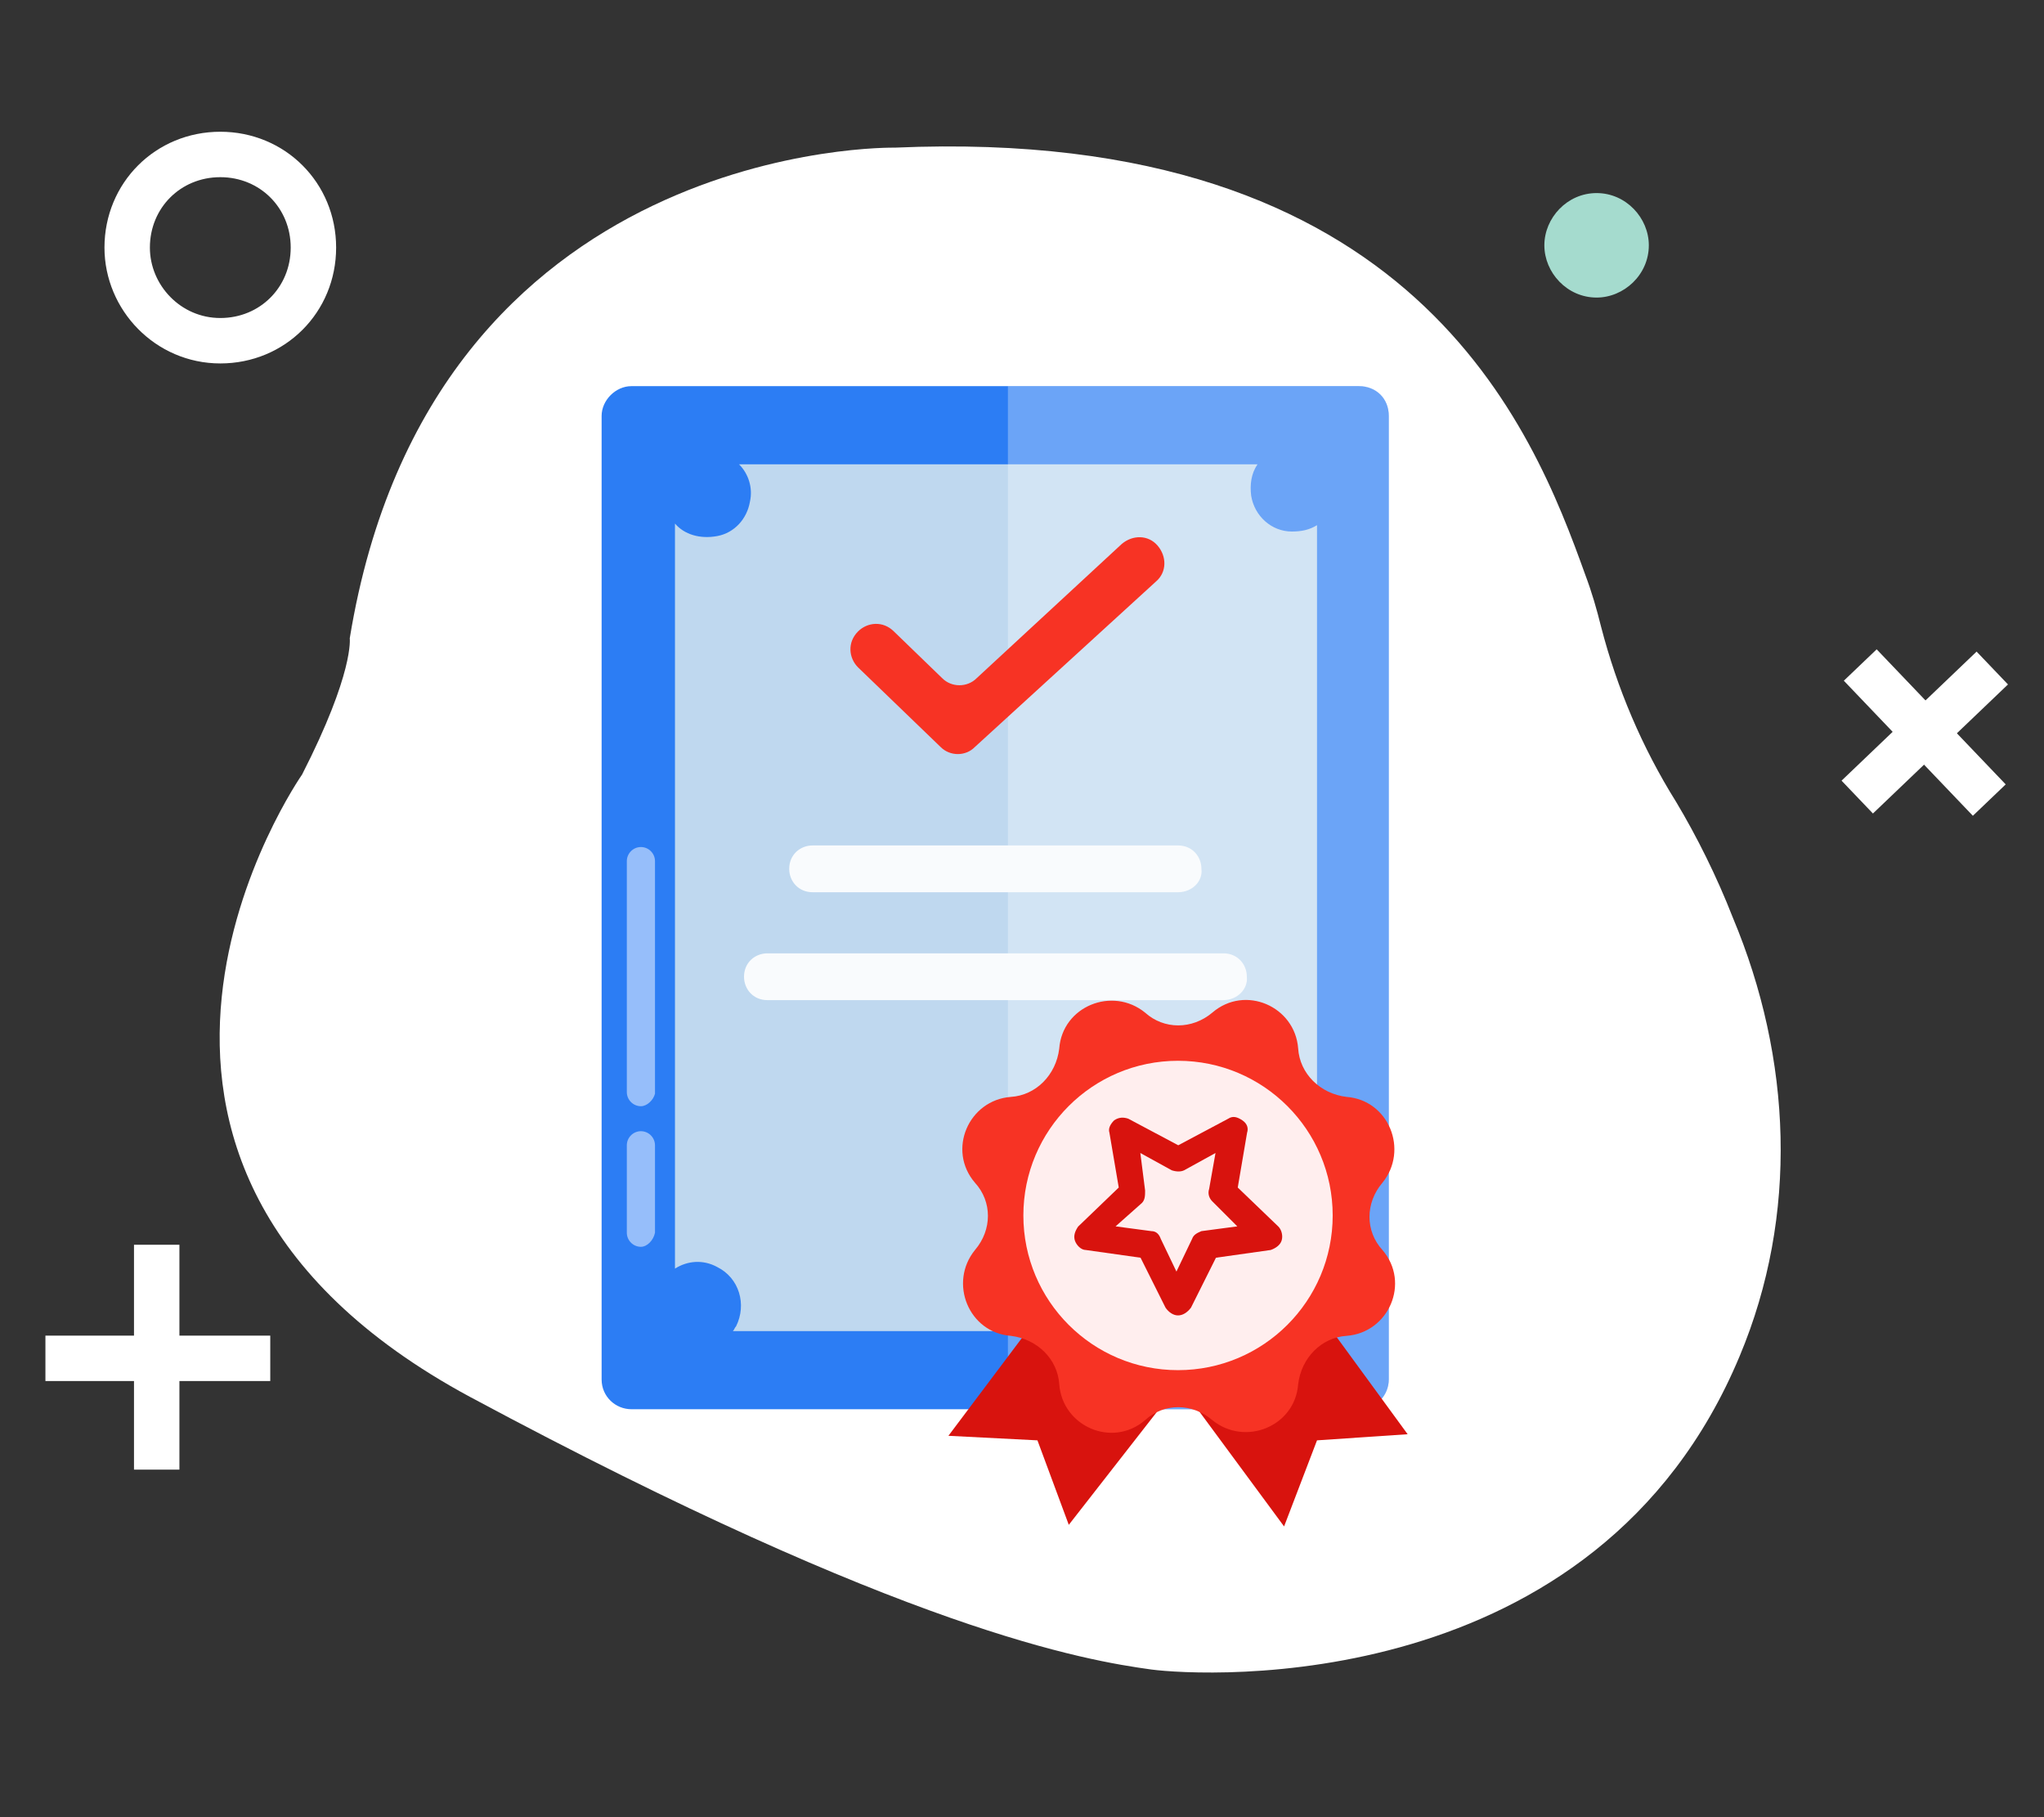 <?xml version="1.0" encoding="utf-8"?>
<!-- Generator: Adobe Illustrator 24.3.0, SVG Export Plug-In . SVG Version: 6.00 Build 0)  -->
<svg version="1.1" id="Layer_1" xmlns="http://www.w3.org/2000/svg" xmlns:xlink="http://www.w3.org/1999/xlink" x="0px" y="0px"
	 viewBox="0 0 90 80" style="enable-background:new 0 0 90 80;" xml:space="preserve">
<rect x="0" y="0" width="90" height="80" fill="#333333" stroke="none"/>
<style type="text/css">
	.st0{fill:#FFFFFF;}
	.st1{fill:none;stroke:#FFFFFF;stroke-width:2;stroke-linecap:square;stroke-linejoin:bevel;stroke-miterlimit:10;}
	.st2{fill:#A5DBCE;}
	.st3{fill:#2C7DF4;}
	.st4{fill:#BFD8EF;}
	.st5{opacity:0.5;}
	.st6{opacity:0.3;fill:#FFFFFF;enable-background:new    ;}
	.st7{fill:#D8130E;}
	.st8{fill:#F73324;}
	.st9{fill:#FFEEEE;}
	.st10{fill:#F9FBFD;}
</style>
<path class="st0" d="M39.4,6.5c0,0-20.4-0.4-24,21.6c0,0,0.2,1.5-2.1,6c0,0-11.9,17,7.4,27.4c19.2,10.3,27.1,11.6,30,12
	c2.3,0.3,19.6,1.3,25.9-13.8c2.6-6.2,2.3-13.1-0.3-19.3c-0.7-1.8-1.6-3.6-2.5-5.1c-1.5-2.4-2.6-5-3.3-7.7c-0.2-0.8-0.4-1.5-0.7-2.3
	C67.5,18.9,62.3,5.5,39.4,6.5"/>
<path class="st1" d="M9.7,6.8c2.3,0,4.1,1.8,4.1,4.1S12,15,9.7,15s-4.1-1.9-4.1-4.1C5.6,8.6,7.4,6.8,9.7,6.8z"/>
<path class="st2" d="M70.3,8.5c1.3,0,2.3,1.1,2.3,2.3c0,1.3-1.1,2.3-2.3,2.3C69,13.1,68,12,68,10.8S69,8.5,70.3,8.5"/>
<line class="st1" x1="82.5" y1="34.4" x2="87" y2="30.1"/>
<line class="st1" x1="82.6" y1="30" x2="86.9" y2="34.5"/>
<line class="st1" x1="3" y1="59.8" x2="10.9" y2="59.8"/>
<line class="st1" x1="6.9" y1="55.8" x2="6.9" y2="63.7"/>
<g>
	<path class="st3" d="M61.15,18.31v42.42c0,0.69-0.55,1.31-1.31,1.31H27.8c-0.69,0-1.31-0.55-1.31-1.31V18.31
		c0-0.69,0.62-1.31,1.31-1.31h32.04C60.6,17,61.15,17.55,61.15,18.31z"/>
	<path class="st4" d="M57.99,23.12v33l0,0l0,0c-0.69-0.48-1.58-0.41-2.2,0.07c-0.83,0.69-0.89,1.65-0.55,2.41l0,0H32.27
		c0.07-0.07,0.07-0.14,0.14-0.21c0.48-0.96,0.14-2.13-0.83-2.61c-0.62-0.34-1.31-0.28-1.86,0.07l0,0v-32.8l0,0
		c0.41,0.48,1.1,0.69,1.86,0.55c0.76-0.14,1.31-0.76,1.44-1.51c0.14-0.62-0.07-1.24-0.48-1.65l0,0h22.83l0,0
		c-0.28,0.41-0.34,0.89-0.28,1.38c0.14,0.89,0.89,1.58,1.79,1.58C57.3,23.4,57.65,23.33,57.99,23.12L57.99,23.12z"/>
	<g class="st5">
		<g>
			<path class="st0" d="M28.22,54.89c-0.34,0-0.62-0.28-0.62-0.62v-3.85c0-0.34,0.28-0.62,0.62-0.62c0.34,0,0.62,0.28,0.62,0.62
				v3.85C28.77,54.61,28.49,54.89,28.22,54.89z"/>
		</g>
		<g>
			<path class="st0" d="M28.22,48.7c-0.34,0-0.62-0.28-0.62-0.62V37.91c0-0.34,0.28-0.62,0.62-0.62c0.34,0,0.62,0.28,0.62,0.62
				v10.24C28.77,48.43,28.49,48.7,28.22,48.7z"/>
		</g>
	</g>
	<path class="st6" d="M61.15,18.31v42.42c0,0.69-0.55,1.31-1.31,1.31H44.38V17h15.54C60.6,17,61.15,17.55,61.15,18.31z"/>
	<g>
		<polygon class="st7" points="45.48,58.26 41.76,63.21 45.68,63.41 47.06,67.13 51.25,61.76 		"/>
		<polygon class="st7" points="52.63,61.9 56.54,67.2 57.99,63.41 61.98,63.14 58.26,58.05 		"/>
		<g>
			<path class="st8" d="M53.38,44.58L53.38,44.58c1.44-1.24,3.64-0.28,3.78,1.58l0,0c0.07,1.1,0.96,1.99,2.13,2.13l0,0
				c1.86,0.14,2.75,2.34,1.58,3.78l0,0c-0.76,0.89-0.76,2.13,0,2.96l0,0c1.24,1.44,0.28,3.64-1.58,3.78l0,0
				c-1.1,0.07-1.99,0.96-2.13,2.13l0,0c-0.14,1.86-2.34,2.75-3.78,1.58l0,0c-0.89-0.76-2.13-0.76-2.96,0l0,0
				c-1.44,1.24-3.64,0.28-3.78-1.58l0,0c-0.07-1.1-0.96-1.99-2.13-2.13l0,0c-1.86-0.14-2.75-2.34-1.58-3.78l0,0
				c0.76-0.89,0.76-2.13,0-2.96l0,0c-1.24-1.44-0.28-3.64,1.58-3.78l0,0c1.1-0.07,1.99-0.96,2.13-2.13l0,0
				c0.14-1.86,2.34-2.75,3.78-1.58l0,0C51.25,45.33,52.49,45.33,53.38,44.58z"/>
			<circle class="st9" cx="51.87" cy="53.51" r="6.81"/>
		</g>
		<g>
			<path class="st7" d="M51.87,57.91c-0.21,0-0.41-0.14-0.55-0.34l-1.1-2.2l-2.41-0.34c-0.21,0-0.41-0.21-0.48-0.41
				c-0.07-0.21,0-0.41,0.14-0.62l1.79-1.72l-0.41-2.41c-0.07-0.21,0.07-0.41,0.21-0.55c0.21-0.14,0.41-0.14,0.62-0.07l2.2,1.17
				l2.2-1.17c0.21-0.14,0.41-0.07,0.62,0.07c0.21,0.14,0.28,0.34,0.21,0.55l-0.41,2.41l1.79,1.72c0.14,0.14,0.21,0.41,0.14,0.62
				c-0.07,0.21-0.28,0.34-0.48,0.41l-2.41,0.34l-1.1,2.2C52.28,57.78,52.08,57.91,51.87,57.91z M49.12,53.99l1.58,0.21
				c0.21,0,0.34,0.14,0.41,0.34l0.69,1.44l0.69-1.44c0.07-0.21,0.28-0.28,0.41-0.34l1.58-0.21l-1.1-1.1
				c-0.14-0.14-0.21-0.34-0.14-0.55l0.28-1.58l-1.38,0.76c-0.14,0.07-0.34,0.07-0.55,0l-1.38-0.76l0.21,1.65
				c0,0.21,0,0.41-0.14,0.55L49.12,53.99z"/>
		</g>
	</g>
	<g>
		<path class="st8" d="M41.42,32.89l-3.64-3.51c-0.41-0.41-0.48-1.1,0-1.58l0,0c0.41-0.41,1.1-0.48,1.58,0l2.13,2.06
			c0.41,0.41,1.1,0.41,1.51,0l6.39-5.91c0.48-0.41,1.17-0.41,1.58,0.07l0,0c0.41,0.48,0.41,1.17-0.07,1.58l-7.98,7.29
			C42.52,33.3,41.83,33.3,41.42,32.89z"/>
	</g>
	<path class="st10" d="M51.87,39.28H35.78c-0.62,0-1.03-0.48-1.03-1.03l0,0c0-0.62,0.48-1.03,1.03-1.03h16.09
		c0.62,0,1.03,0.48,1.03,1.03l0,0C52.97,38.8,52.49,39.28,51.87,39.28z"/>
	<path class="st10" d="M53.86,44.03H33.79c-0.62,0-1.03-0.48-1.03-1.03l0,0c0-0.62,0.48-1.03,1.03-1.03h20.08
		c0.62,0,1.03,0.48,1.03,1.03l0,0C54.96,43.54,54.48,44.03,53.86,44.03z"/>
</g>
</svg>
